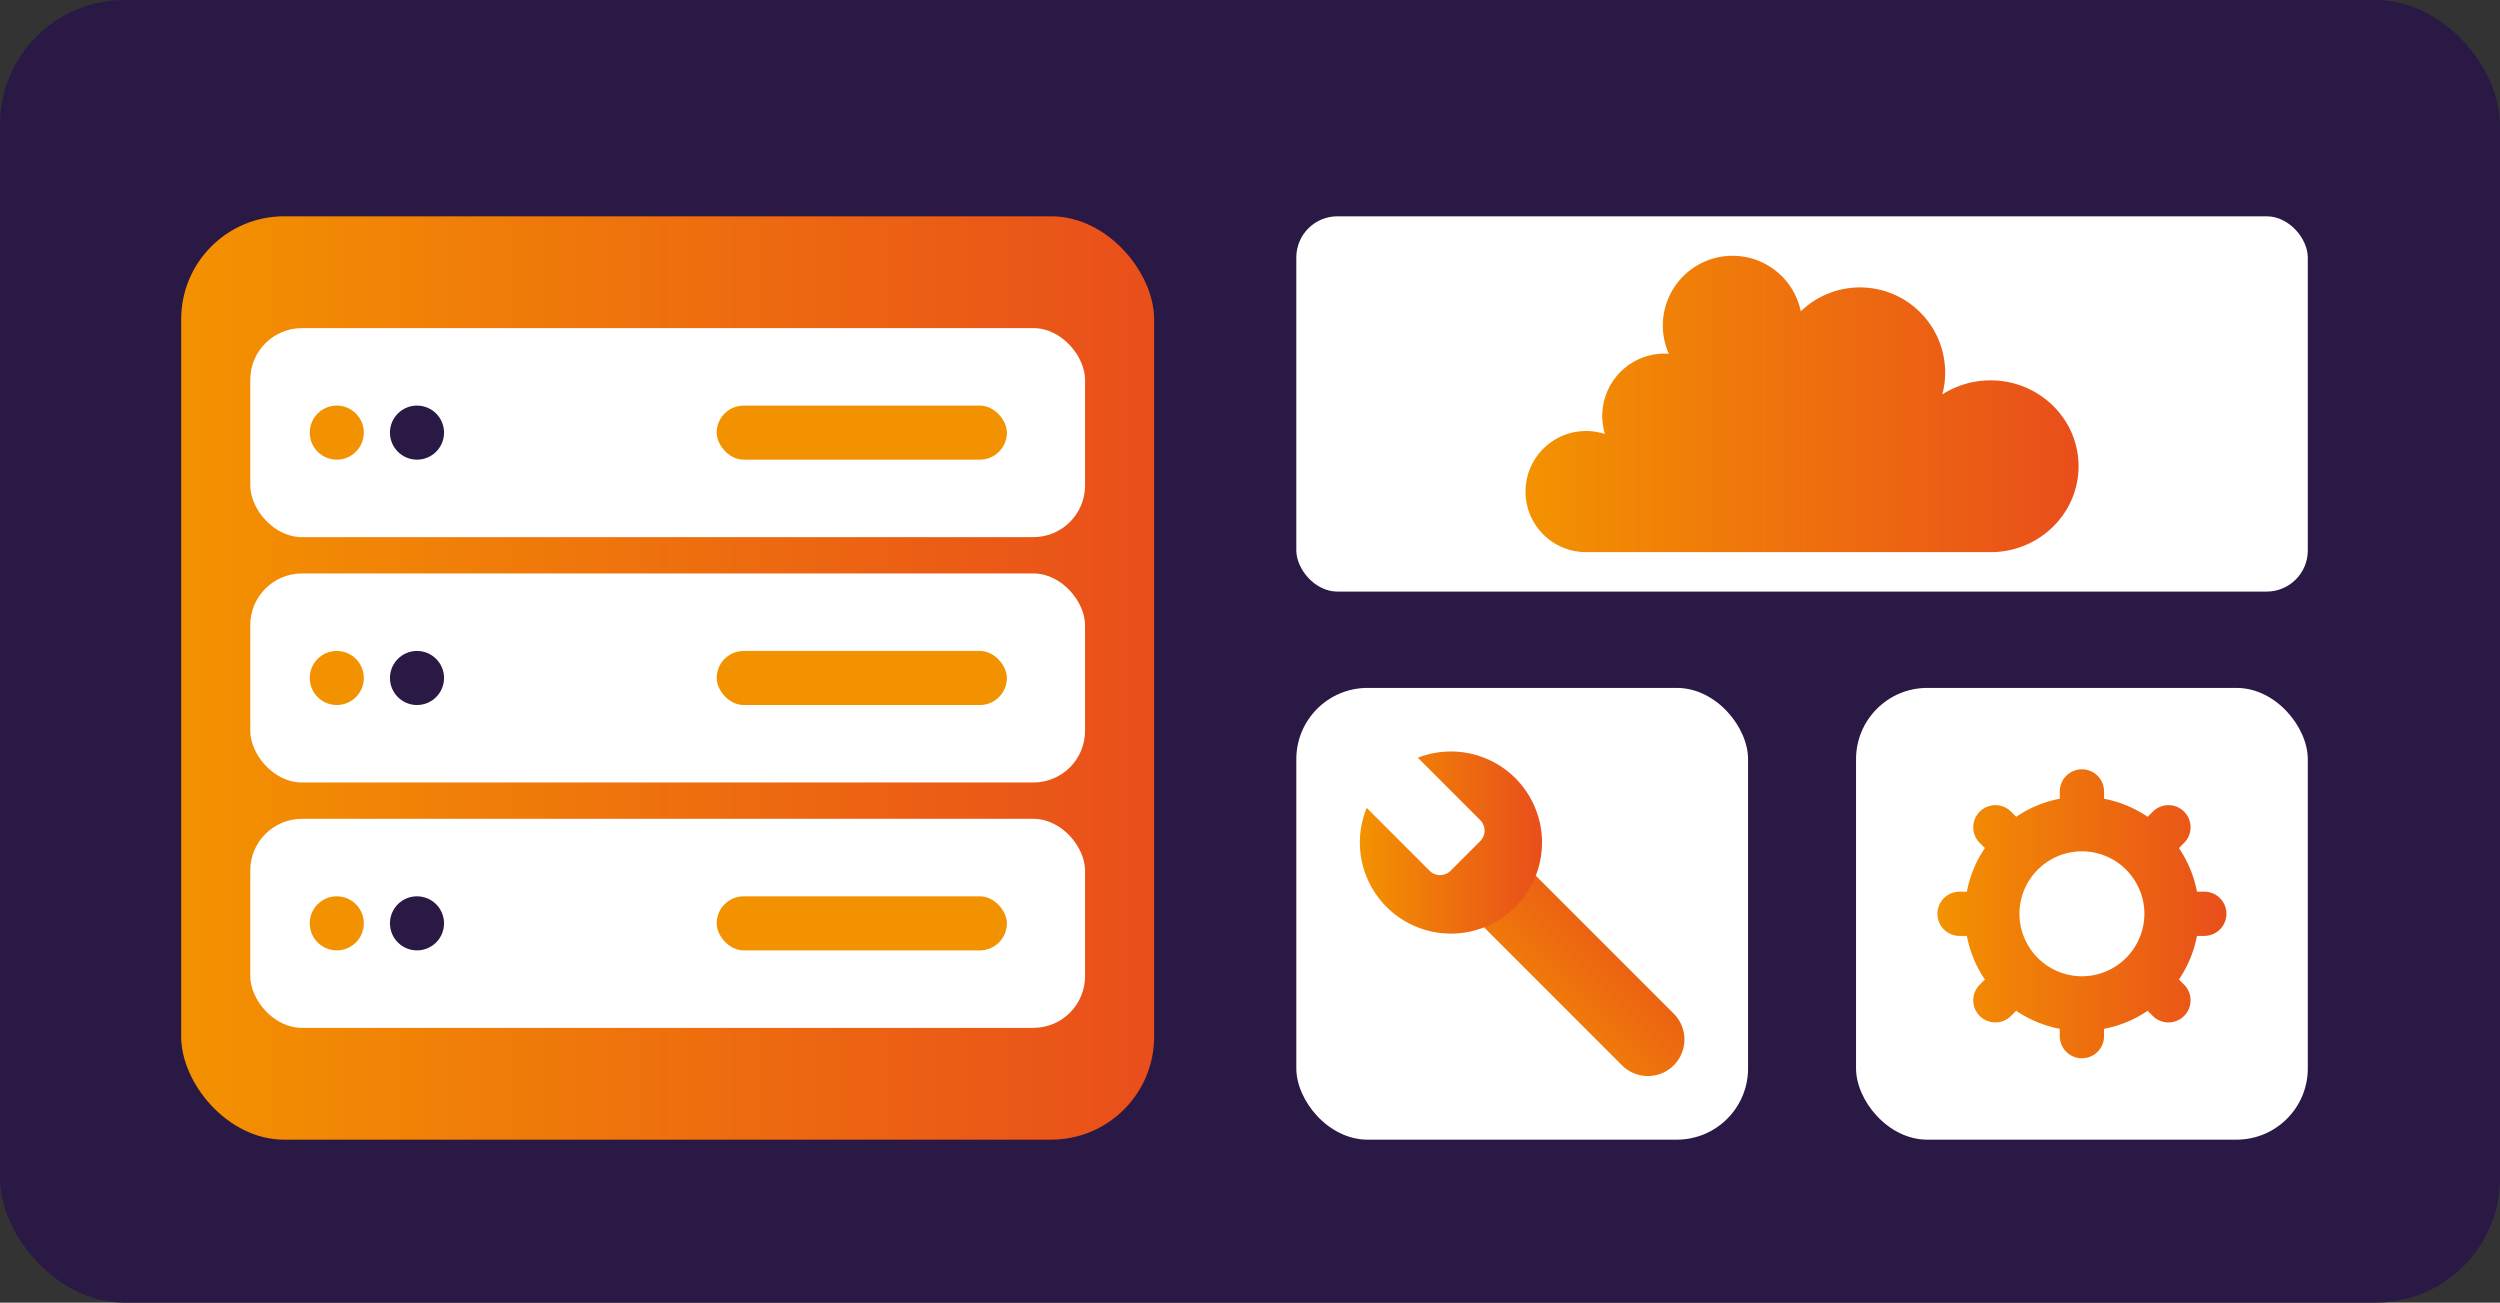 <svg xmlns="http://www.w3.org/2000/svg" xmlns:xlink="http://www.w3.org/1999/xlink" width="662" height="344.943" viewBox="0 0 662 344.943"><rect x="0" y="0" width="662" height="344.943" fill="#333333" stroke="none"/><defs><linearGradient id="a" y1="0.5" x2="1" y2="0.5" gradientUnits="objectBoundingBox"><stop offset="0" stop-color="#f39200"></stop><stop offset="1" stop-color="#e94e1b"></stop></linearGradient><linearGradient id="c" x1="-1.138" y1="0.471" x2="1.93" y2="0.471" xlink:href="#a"></linearGradient></defs><g transform="translate(0 -0.028)"><rect width="662" height="344.943" rx="33" transform="translate(0 0.028)" fill="#2a1845"></rect><rect width="257.635" height="244.503" rx="27.248" transform="translate(47.978 57.307)" fill="url(#a)"></rect><rect width="221.052" height="55.35" rx="13.68" transform="translate(66.269 86.912)" fill="#fff"></rect><circle cx="7.16" cy="7.16" r="7.16" transform="translate(82.021 107.427)" fill="#f39200"></circle><circle cx="7.16" cy="7.16" r="7.16" transform="translate(103.262 107.427)" fill="#2a1845"></circle><circle cx="7.16" cy="7.16" r="7.16" transform="translate(124.503 107.427)" fill="#fff"></circle><rect width="76.849" height="14.32" rx="7.16" transform="translate(189.777 107.427)" fill="#f39200"></rect><rect width="221.052" height="55.35" rx="13.68" transform="translate(66.269 151.884)" fill="#fff"></rect><circle cx="7.16" cy="7.16" r="7.16" transform="translate(82.021 172.399)" fill="#f39200"></circle><circle cx="7.16" cy="7.16" r="7.16" transform="translate(103.262 172.399)" fill="#2a1845"></circle><circle cx="7.16" cy="7.16" r="7.16" transform="translate(124.503 172.399)" fill="#fff"></circle><rect width="76.849" height="14.32" rx="7.16" transform="translate(189.777 172.399)" fill="#f39200"></rect><rect width="221.052" height="55.35" rx="13.68" transform="translate(66.269 216.855)" fill="#fff"></rect><circle cx="7.16" cy="7.16" r="7.16" transform="translate(82.021 237.37)" fill="#f39200"></circle><circle cx="7.16" cy="7.16" r="7.16" transform="translate(103.262 237.37)" fill="#2a1845"></circle><circle cx="7.16" cy="7.16" r="7.16" transform="translate(124.503 237.37)" fill="#fff"></circle><rect width="76.849" height="14.32" rx="7.16" transform="translate(189.777 237.37)" fill="#f39200"></rect><rect width="119.622" height="119.622" rx="18.861" transform="translate(343.265 182.188)" fill="#fff"></rect><rect width="119.622" height="119.622" rx="18.861" transform="translate(491.481 182.188)" fill="#fff"></rect><path d="M589.555,242h0a5.86,5.86,0,0,0-5.86-5.86h-1.936A30.866,30.866,0,0,0,576.98,224.6l1.368-1.369a5.856,5.856,0,0,0,0-8.283h0a5.857,5.857,0,0,0-8.283,0l-1.369,1.368a30.848,30.848,0,0,0-11.544-4.778V209.6a5.86,5.86,0,0,0-5.86-5.86h0a5.861,5.861,0,0,0-5.86,5.86v1.936a30.846,30.846,0,0,0-11.545,4.778l-1.368-1.367a5.856,5.856,0,0,0-8.283,0h0a5.857,5.857,0,0,0,0,8.283l1.367,1.367a30.857,30.857,0,0,0-4.778,11.546h-1.936a5.86,5.86,0,0,0-5.86,5.86h0a5.86,5.86,0,0,0,5.86,5.86h1.936A30.862,30.862,0,0,0,525.6,259.4l-1.367,1.368a5.857,5.857,0,0,0,0,8.283h0a5.857,5.857,0,0,0,8.283,0l1.368-1.367a30.845,30.845,0,0,0,11.545,4.778V274.4a5.861,5.861,0,0,0,5.86,5.86h0a5.86,5.86,0,0,0,5.86-5.86v-1.937a30.848,30.848,0,0,0,11.544-4.778l1.369,1.368a5.857,5.857,0,0,0,8.283,0h0a5.856,5.856,0,0,0,0-8.283L576.98,259.4a30.866,30.866,0,0,0,4.779-11.544H583.7A5.86,5.86,0,0,0,589.555,242Zm-23.187,6.792,0,0a16.535,16.535,0,0,1-8.283,8.283l0,0q-.459.209-.932.389v0q-.676.258-1.38.458l-.029.008q-.678.191-1.379.323l-.126.023q-.678.123-1.373.191l-.137.01c-.474.041-.952.067-1.436.067s-.959-.026-1.431-.066c-.05-.005-.1-.007-.15-.012-.455-.043-.9-.108-1.348-.187l-.164-.03q-.681-.131-1.341-.314l-.071-.02c-.46-.132-.913-.282-1.355-.451v0c-.347-.131-.687-.275-1.022-.429-.4-.186-.8-.387-1.187-.6l-.151-.087c-.392-.226-.775-.465-1.147-.722l-.08-.057c-.309-.22-.787-.565-1.074-.813l-.076-.064a16.623,16.623,0,0,1-4.475-5.9l0,0q-.208-.459-.389-.932h0q-.259-.675-.458-1.378l-.009-.033q-.191-.677-.323-1.376c-.008-.043-.015-.086-.023-.128q-.123-.678-.191-1.372c0-.045-.006-.092-.01-.137-.041-.474-.066-.952-.066-1.436s.025-.962.066-1.436c0-.046.006-.092.01-.137q.067-.694.192-1.372c.007-.043.014-.085.022-.128.089-.465.2-.925.323-1.377l.009-.031c.133-.468.285-.929.458-1.379h0q.18-.474.389-.932l0,0a16.553,16.553,0,0,1,5.674-6.811h0a16.32,16.32,0,0,1,2.608-1.472l0,0q.459-.208.932-.389v0c.45-.172.911-.325,1.379-.457l.032-.009c.451-.128.911-.234,1.376-.323l.128-.023c.452-.082.909-.147,1.372-.191l.137-.01c.474-.041.952-.066,1.436-.066s.959.025,1.431.065c.05.005.1.007.15.012.455.043.9.107,1.347.187l.166.03q.68.13,1.339.314l.074.021c.459.131.911.281,1.353.45v0c.347.131.687.275,1.022.429q.607.279,1.187.6l.151.087c.392.226.776.466,1.147.722l.085.06a13.764,13.764,0,0,1,1.115.849l.028.024a16.6,16.6,0,0,1,4.477,5.9l0,0q.207.459.388.932h0q.258.676.458,1.38l.008.029c.128.452.234.912.323,1.378.008.043.015.085.023.128.082.452.147.909.191,1.372,0,.045.006.091.01.137.042.474.067.952.067,1.436s-.025.962-.067,1.436c0,.045-.006.092-.01.137-.044.463-.109.92-.191,1.372-.008.042-.015.085-.023.128-.089.466-.2.926-.323,1.377l-.008.031c-.133.468-.286.929-.458,1.379h0Q566.576,248.333,566.368,248.791Z" fill="url(#a)"></path><path d="M0,0H19.358a0,0,0,0,1,0,0V60.622A9.679,9.679,0,0,1,9.679,70.3h0A9.679,9.679,0,0,1,0,60.622V0A0,0,0,0,1,0,0Z" transform="matrix(0.707, -0.707, 0.707, 0.707, 386.659, 239.271)" fill="url(#c)"></path><path d="M401.268,206.088a24.114,24.114,0,1,1-39.362,7.873l16.647,16.647a3.93,3.93,0,0,0,5.563-.006l7.843-7.843a3.931,3.931,0,0,0,.006-5.563l-16.523-16.522A24.12,24.12,0,0,1,401.268,206.088Z" fill="url(#a)"></path><rect width="267.838" height="99.373" rx="10.89" transform="translate(343.265 57.307)" fill="#fff"></rect><path d="M419.995,146.238H527.1c12.87,0,23.3-10.184,23.3-22.745s-10.434-22.745-23.3-22.745a23.6,23.6,0,0,0-12.771,3.718,22.56,22.56,0,0,0-37.48-22A18.459,18.459,0,1,0,441.9,93.7c-.37-.025-.744-.039-1.121-.039a16.511,16.511,0,0,0-15.789,21.3,16.035,16.035,0,1,0-5,31.271Z" fill-rule="evenodd" fill="url(#a)"></path></g></svg>